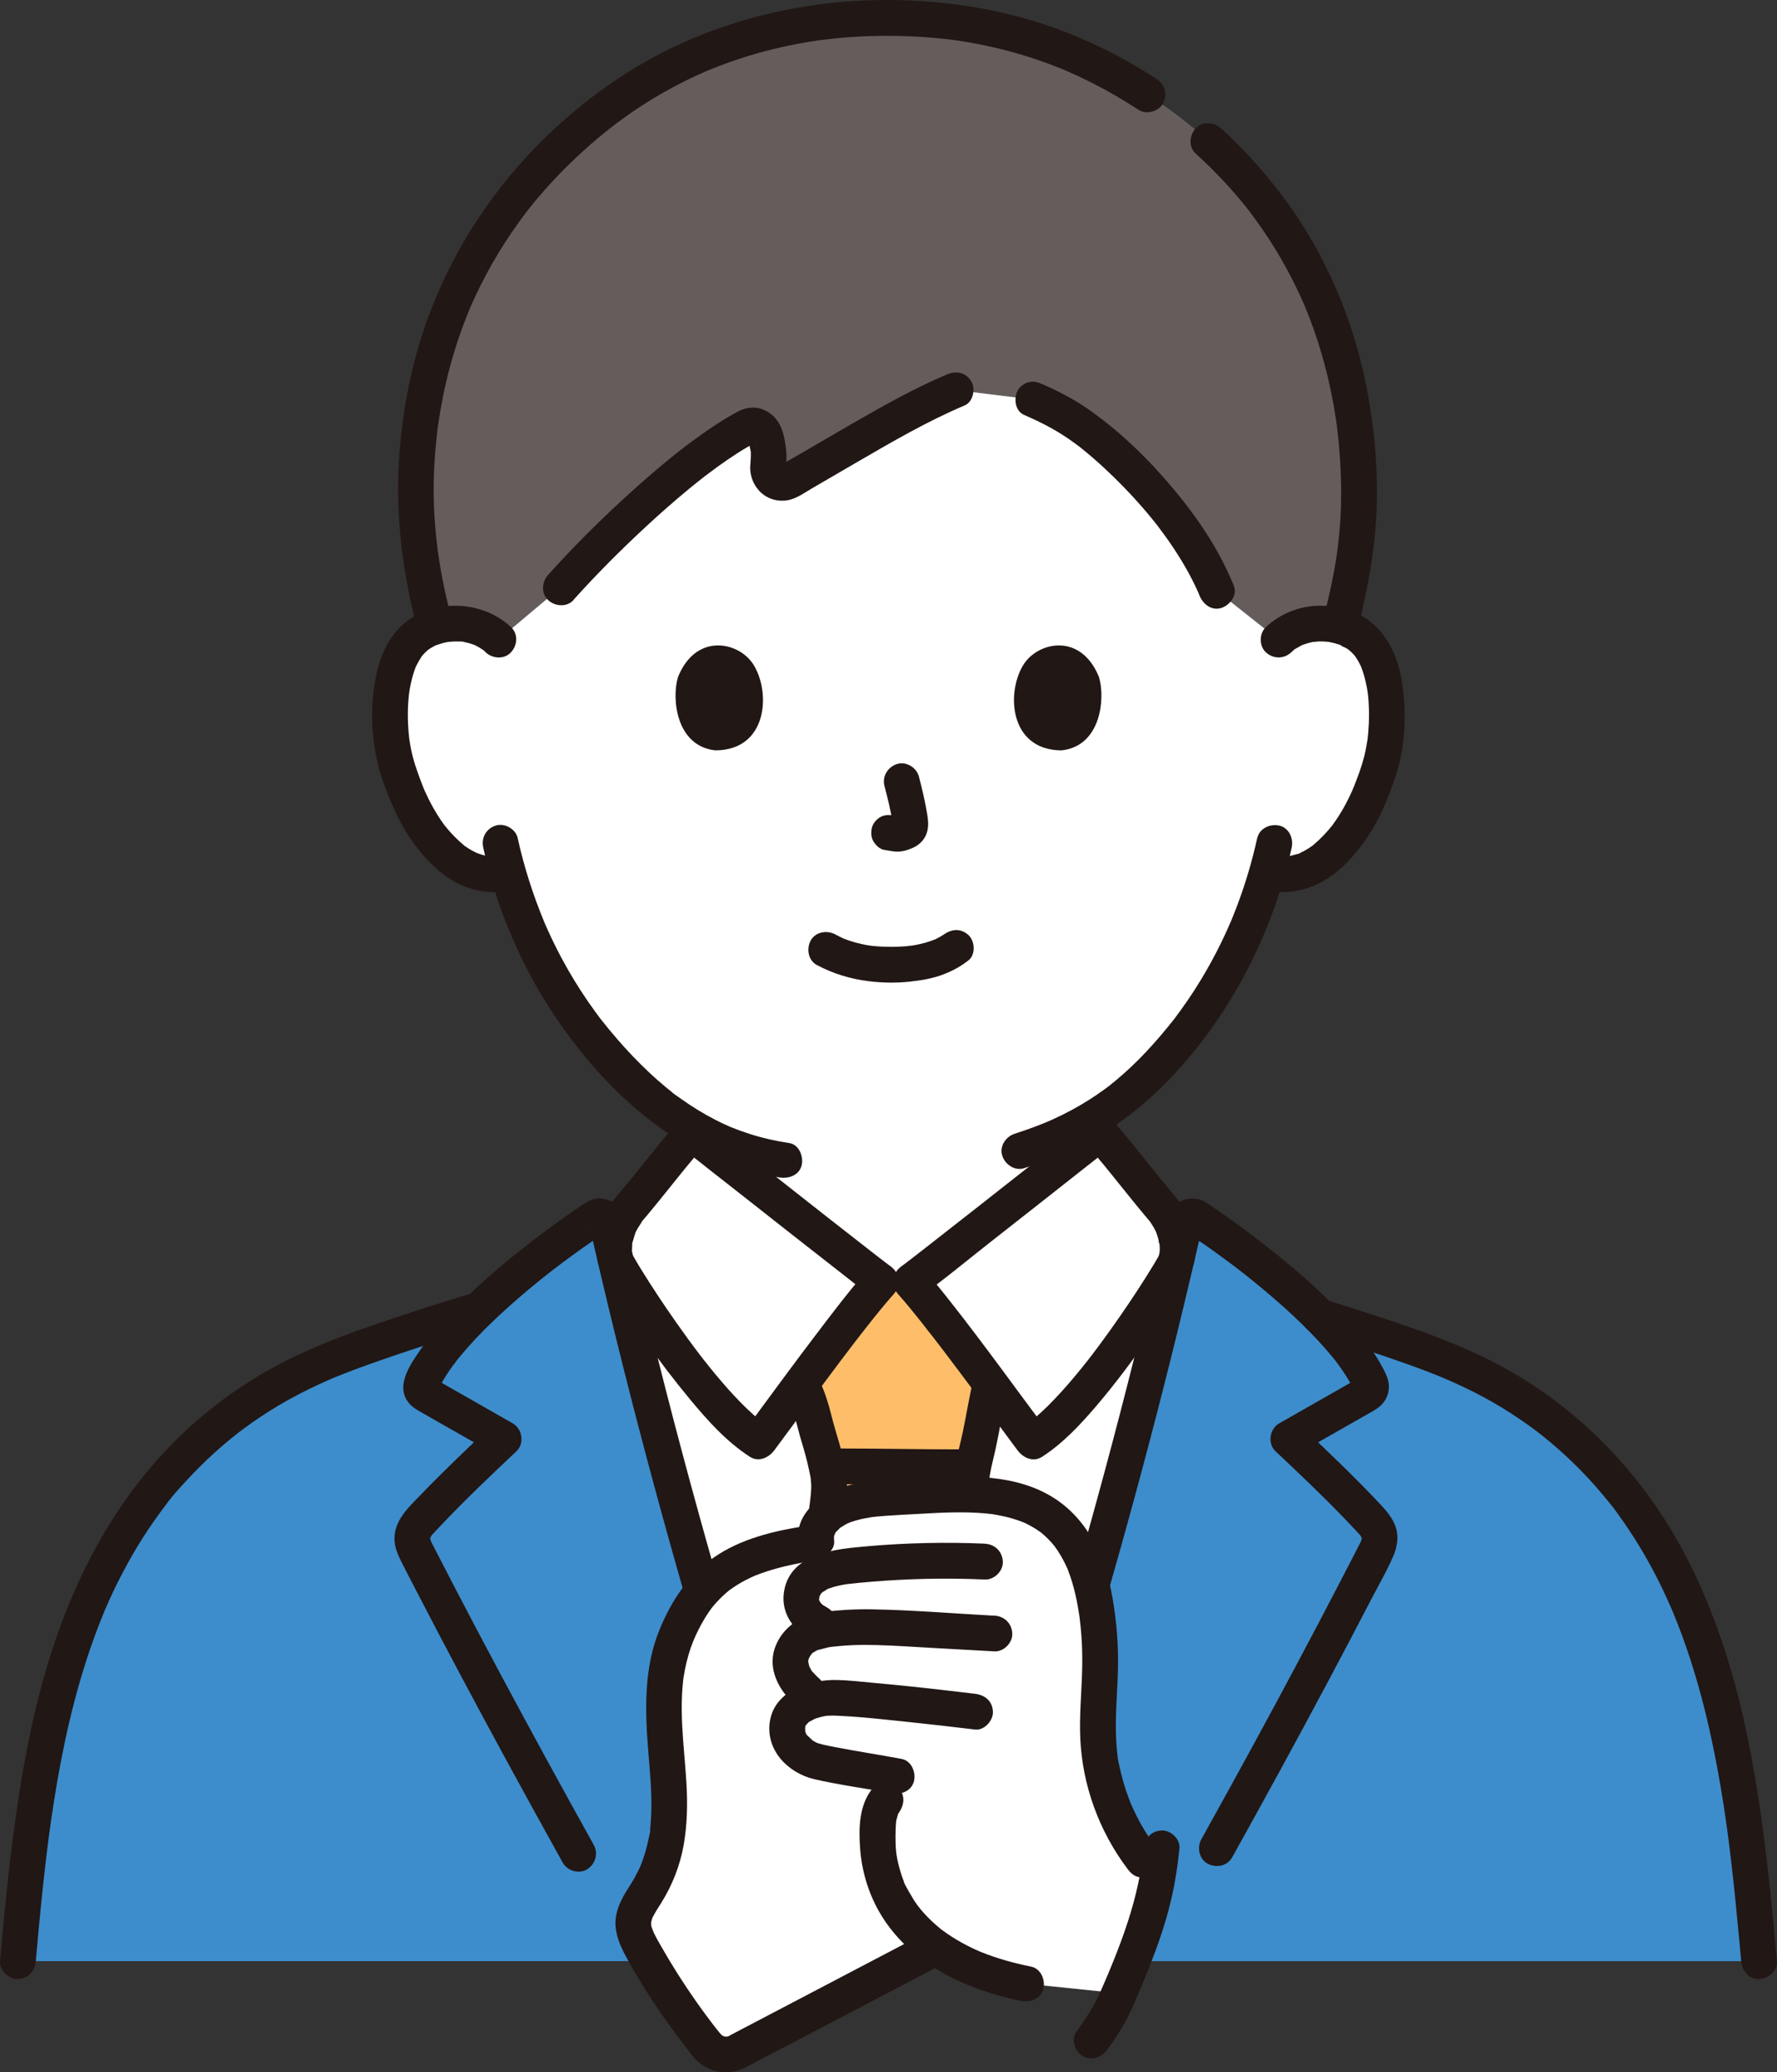 <?xml version="1.0" encoding="UTF-8"?>
<svg id="_レイヤー_2" data-name="レイヤー 2" xmlns="http://www.w3.org/2000/svg" viewBox="0 0 516.24 602.01">
  <rect x="0" y="0" width="516.24" height="602.01" fill="#333333" stroke="none"/>
  <defs>
    <style>
      .cls-1 {
        fill: #3d8dcc;
      }

      .cls-1, .cls-2, .cls-3, .cls-4, .cls-5 {
        stroke-width: 0px;
      }

      .cls-2 {
        fill: #febe69;
      }

      .cls-3 {
        fill: #211715;
      }

      .cls-4 {
        fill: #fff;
      }

      .cls-5 {
        fill: #645d5c;
      }
    </style>
  </defs>
  <g id="_内容" data-name="内容">
    <g>
      <path class="cls-4" d="M371.45,185.85c3.66-3.52,8.59-4.84,12.81-4.69,9.18.32,13.09,5.29,14.77,8.21,5.02,8.7,4.81,24.74,1.44,34.66-2.39,7.03-6.29,17.78-15.71,25.49-4.27,3.5-10.76,5.68-16.7,3.97-4.2,14.65-11.86,32.39-25.41,48.87-8.94,10.88-17.52,18.28-27.29,23.79,0,10.57,0,17.57,0,17.57,0,3.11,0,6.49,1.15,9.52,1.54,3.97,3.61,7.42,6.94,10.1,7.05,5.68,14.3,8.4,23.23,11.75l12.2,4.81s-14.26,49.04-100.73,49.04-98.33-49.04-98.33-49.04l12.23-4.81c8.93-3.36,16.18-6.07,23.23-11.75,3.33-2.69,5.4-6.13,6.94-10.1,1.15-3.02,1.15-6.41,1.15-9.52,0,0,0-5.62,0-14.92-10.93-5.99-20.88-14.88-30.38-26.44-13.5-16.43-21.16-34.1-25.37-48.72-5.78,1.41-11.99-.74-16.12-4.13-9.42-7.71-13.33-18.46-15.71-25.49-3.37-9.92-3.58-25.96,1.44-34.66,1.68-2.92,5.59-7.88,14.77-8.21,4.22-.15,9.15,1.17,12.81,4.69,0,0-8.78-90.32,111.2-90.32s115.47,90.32,115.47,90.32Z"/>
      <path class="cls-3" d="M310.16,329.17c0,6.13-.29,12.34.08,18.46.43,7.15,3.67,14.45,9.22,19.12,8.45,7.12,18.81,10.57,28.92,14.56,3.04,1.2,6.07,2.4,9.11,3.59,2.53,1,5.81-1.09,6.38-3.62.68-2.99-.91-5.31-3.62-6.38-5.55-2.19-11.1-4.36-16.66-6.51-.65-.25-1.3-.5-1.94-.76-.38-.15-.76-.31-1.14-.46-.2-.08-1.48-.6-.26-.1-1.35-.55-2.68-1.17-3.99-1.81-2.74-1.34-5.39-2.87-7.88-4.64-.22-.16-.45-.32-.67-.48-.15-.11-1.23-.98-.28-.2-.52-.42-1.04-.85-1.52-1.31-.56-.53-1.07-1.11-1.58-1.69-.63-.71,0,.06.1.15-.35-.32-.61-.86-.87-1.25-.72-1.12-1.61-2.47-1.99-3.75.31,1.06.16.41.07.15-.15-.4-.3-.79-.43-1.2-.26-.83-.47-1.71-.57-2.58.14,1.29.01-.19,0-.38-.04-.59-.07-1.17-.08-1.76-.02-.86-.02-1.73-.02-2.59,0-1.82,0-3.65,0-5.47v-9.08c0-2.71-2.39-5.31-5.19-5.19s-5.19,2.28-5.19,5.19h0Z"/>
      <path class="cls-3" d="M198.17,331.8v8.25c0,1.51,0,3.02,0,4.53,0,.8-.01,1.6-.05,2.4-.02.37-.03.73-.06,1.1-.02.29-.05.59-.08.88.09-.58.1-.67.04-.29-.15.8-.29,1.58-.53,2.36-.09.28-.18.56-.29.83-.09.24-.45,1.49-.08.23-.38,1.3-1.26,2.62-1.99,3.75-.21.32-.43.63-.64.95-.53.79.06-.02.12-.14-.31.58-.95,1.12-1.41,1.58-.51.52-1.06.98-1.61,1.45-.16.14-.78.61.06-.03-.44.34-.88.66-1.33.98-2.27,1.62-4.68,3.04-7.17,4.29-1.3.65-2.62,1.26-3.95,1.84-.25.11-.49.22-.74.32,1.22-.5-.06.02-.26.1-.76.31-1.53.62-2.3.92-3.06,1.2-6.14,2.35-9.2,3.55-2.76,1.09-5.52,2.17-8.28,3.26-2.52.99-4.55,3.52-3.62,6.38.79,2.44,3.68,4.69,6.38,3.62,5.69-2.24,11.39-4.44,17.09-6.66s11.76-4.79,16.96-8.43c2.98-2.09,5.57-4.29,7.77-7.19,1.98-2.6,3.53-5.72,4.5-8.85,1.18-3.84,1.05-7.98,1.05-11.95v-10.04c0-2.71-2.39-5.31-5.19-5.19s-5.19,2.28-5.19,5.19h0Z"/>
      <path class="cls-4" d="M310.5,482.99c11.53-38.44,22.2-78.33,31.19-116.8.05-.22.1-.45.16-.66,1.08-4.84-1.18-10.95-4.16-14.41-5.52-6.39-12.48-15.64-18.12-21.96-2.4,1.94-51.28,40.48-54.99,43.11h-8.61c-3.71-2.63-52.59-41.17-54.99-43.11-5.64,6.31-12.6,15.56-18.12,21.96-2.99,3.46-5.25,9.57-4.16,14.41.06.21.11.43.16.66,12.26,52.42,27.63,107.48,44.03,157.91,6.29,19.3,10.59,32.58,15.15,45.63h44.44c3.78-10.85,7.41-21.88,12.13-36.38.97-2.92,1.97-6.01,3.03-9.25,4.37-13.42,8.66-27.17,12.84-41.11Z"/>
      <path class="cls-1" d="M5.2,569.73c4.34-48.57,9.94-100.35,40.83-138.09,10.64-13.03,23.99-23.82,38.95-31.5,11.48-5.88,23.82-9.92,36.08-13.92,5.95-1.95,11.96-3.91,18.02-5.62,10.71-10.37,23.99-20.34,33.91-26.92,1.26-.84,2.96-.15,3.29,1.33.74,3.25,1.5,6.51,2.26,9.79.11.45.22.91.32,1.38,12.26,52.42,27.63,107.48,44.03,157.91,6.29,19.3,10.59,32.58,15.15,45.63H5.2Z"/>
      <path class="cls-1" d="M511.04,569.73c-4.34-48.57-9.94-100.35-40.83-138.09-10.64-13.03-23.99-23.82-38.95-31.5-11.48-5.88-23.82-9.92-36.08-13.92-3.91-1.3-7.87-2.57-11.83-3.78-11-11.03-25.27-21.79-35.78-28.75-1.26-.84-2.96-.15-3.29,1.33-.74,3.25-1.5,6.51-2.26,9.79-.11.45-.22.91-.32,1.38-12.26,52.42-27.63,107.48-44.03,157.91-1.06,3.24-2.05,6.33-3.03,9.25-4.71,14.5-8.34,25.53-12.13,36.38h228.53Z"/>
      <path class="cls-5" d="M187.63,145.99c-9.34,8.39-18.23,17.4-24.73,24.65l-18.11,15.21c-3.66-3.52-8.59-4.84-12.81-4.69-2.11.07-3.94.39-5.53.88-4.3-15.72-6.12-31.29-5.55-44.8,2.28-54.08,30.84-87.49,56.07-106.24,21.72-16.15,48.86-25.79,80.83-25.79s59.32,10.28,81.52,26.28c26.11,18.84,53.12,52.14,55.39,105.76.65,15.37-1.16,27.9-5.4,44.66-1.47-.4-3.14-.67-5.03-.73-4.22-.15-9.15,1.17-12.81,4.69l-17.98-14.24c-5.8-14.6-18.91-30.74-32.58-42.5-7.98-6.86-13.49-9.89-20.74-13.04l-22.52-2.77c-15.19,6.4-36.6,19.84-48.62,26.52-2.87,1.59-6.24-.94-5.86-4.42.25-2.29.26-4.71-.52-7.9-.8-3.3-3.34-4.7-5.31-3.66-8.78,4.61-19.51,13.02-29.69,22.16Z"/>
      <path class="cls-3" d="M336.01,22.94c-9.42-6.14-19.52-11.2-30.11-14.98-11.24-4.01-22.99-6.35-34.87-7.38-24.64-2.13-49.73,1.63-72.35,11.7-17.3,7.7-32.92,19.41-45.74,33.32-13.58,14.73-23.93,32.19-30.16,51.24-3.67,11.24-5.81,22.95-6.73,34.72-1.04,13.33,0,26.68,2.57,39.79.66,3.36,1.42,6.7,2.28,10.02.68,2.63,3.74,4.48,6.38,3.62s4.35-3.57,3.62-6.38c-.88-3.4-1.66-6.81-2.33-10.26-.32-1.64-.61-3.29-.88-4.95-.13-.78-.25-1.56-.36-2.34-.05-.31-.09-.62-.13-.93-.08-.62-.09-.62,0-.01-.04-.31-.08-.62-.12-.92-.77-6.18-1.17-12.41-1.09-18.63.04-3.01.2-6.01.43-9.01.11-1.42.24-2.84.39-4.26.08-.77.17-1.54.26-2.3.04-.35.09-.69.13-1.04.15-1.24-.13.86.04-.27.82-5.67,1.92-11.29,3.39-16.82,1.34-5.05,2.98-10.03,4.9-14.89.22-.56.45-1.12.68-1.67.11-.26.53-1.43.03-.08.08-.22.19-.44.28-.66.51-1.19,1.05-2.38,1.59-3.55,1.03-2.2,2.11-4.37,3.26-6.51,2.26-4.21,4.75-8.3,7.45-12.24,1.27-1.85,2.58-3.67,3.94-5.46.08-.1.72-.94.17-.23s.1-.12.17-.22c.32-.41.65-.82.97-1.23.71-.89,1.43-1.77,2.17-2.63,5.32-6.3,11.2-12.12,17.52-17.42,1.44-1.21,2.91-2.36,4.38-3.53-1.41,1.12-.11.08.19-.14.34-.26.69-.52,1.03-.78,1.08-.8,2.17-1.59,3.27-2.37,4.42-3.09,9.03-5.9,13.81-8.41,2.45-1.29,4.93-2.49,7.46-3.61.59-.26,1.18-.55,1.78-.78-.15.06-1.04.43-.16.07.36-.15.72-.3,1.08-.44,1.33-.54,2.67-1.06,4.02-1.55,5.25-1.93,10.63-3.52,16.08-4.76,2.81-.64,5.63-1.19,8.48-1.66.69-.11,1.37-.22,2.06-.32.41-.06.83-.12,1.24-.18,1.36-.19-.78.09.08,0,1.54-.18,3.09-.37,4.63-.52,6.19-.6,12.42-.8,18.64-.64,3.06.08,6.13.25,9.18.51,1.41.12,2.83.27,4.24.43.69.08,1.4.13,2.09.26-1.33-.24.05,0,.28.04.41.06.82.12,1.23.18,5.64.86,11.22,2.08,16.7,3.66,2.67.77,5.32,1.63,7.94,2.57,1.2.43,2.4.88,3.58,1.35.59.23,1.18.47,1.77.71.06.02,1.22.5.43.18s.65.28.78.33c4.82,2.1,9.51,4.48,14.06,7.12,2.26,1.31,4.47,2.68,6.66,4.11s5.83.53,7.1-1.86c1.37-2.59.57-5.51-1.86-7.1h0Z"/>
      <path class="cls-3" d="M394.77,181.38c2.87-11.66,4.98-23.54,5.22-35.58.23-11.59-.94-23.3-3.27-34.65-3.88-18.91-11.67-37.13-23.08-52.74-5.6-7.66-11.91-14.76-18.94-21.13-2.01-1.82-5.38-2.13-7.34,0-1.82,1.99-2.15,5.39,0,7.34,2.88,2.61,5.66,5.33,8.3,8.18,1.37,1.47,2.71,2.98,4.01,4.52.65.76,1.28,1.53,1.91,2.3.3.37.6.74.89,1.12.16.21.33.42.49.63.62.78-.68-.9-.03-.04,5.26,6.93,9.85,14.32,13.64,22.15.49,1.01.97,2.03,1.43,3.05.22.49.44.98.66,1.47.12.27.24.55.36.83.42.97-.4-.97.04.09.89,2.15,1.73,4.32,2.51,6.52,1.67,4.71,3.08,9.51,4.23,14.37.6,2.55,1.13,5.12,1.6,7.7.23,1.29.45,2.58.64,3.87.08.55.16,1.1.24,1.66.21,1.41-.14-1.13.04.29.05.42.11.84.16,1.26.68,5.6,1.07,11.24,1.14,16.88.04,3.07-.03,6.14-.21,9.21-.09,1.54-.21,3.08-.36,4.62-.08.84-.17,1.68-.27,2.52-.03.28-.07.56-.1.84-.02.18-.2,1.63-.03.31-.83,6.62-2.3,13.19-3.9,19.66-.65,2.63.84,5.75,3.62,6.38s5.69-.8,6.38-3.62h0Z"/>
      <path class="cls-3" d="M297.54,120.54c4.03,1.76,7.96,3.71,11.64,6.11.91.6,1.81,1.21,2.69,1.85.5.36.99.72,1.48,1.09.77.57.1.08-.04-.04.35.27.69.54,1.03.82,2.15,1.73,4.23,3.54,6.26,5.41,3.95,3.64,7.7,7.5,11.23,11.55.87,1,1.73,2.02,2.57,3.05.37.46.74.91,1.11,1.37.18.23.37.46.55.69.22.28.81,1.06.26.34,1.61,2.12,3.17,4.28,4.64,6.49,1.56,2.36,3.04,4.77,4.39,7.26.63,1.16,1.23,2.33,1.8,3.52.31.64.6,1.28.89,1.92.1.23.2.46.3.7.15.36.1.23-.16-.37.09.23.19.46.28.69,1.01,2.51,3.51,4.55,6.38,3.62,2.43-.79,4.71-3.68,3.62-6.38-4.17-10.39-10.43-19.65-17.58-28.21-7.18-8.59-15.4-16.61-24.59-23.05-4.24-2.97-8.8-5.32-13.54-7.39-1.33-.58-2.54-.92-4-.52-1.2.33-2.51,1.26-3.1,2.38-1.19,2.24-.79,5.94,1.86,7.1h0Z"/>
      <path class="cls-3" d="M166.57,174.31c6.7-7.46,13.8-14.58,21.16-21.39,4.04-3.74,8.17-7.38,12.41-10.88.93-.77,1.87-1.53,2.82-2.28.49-.39.98-.78,1.48-1.16.24-.19.94-.76-.02.01.29-.23.59-.45.88-.67,1.98-1.5,3.99-2.97,6.04-4.37,1.88-1.28,3.79-2.52,5.75-3.67.86-.5,1.74-.96,2.6-1.45.35-.2.79-.24-.5.19.93-.31-1.35.02-.38.06-.05,0-1.39-.29-.62-.05-.82-.38-.99-.45-.51-.19.34.22.31.2-.06-.07-.98-.55.23.24.12.22-.29-.03-.72-.89-.17-.08.37.55-.3-1.19-.04-.03.06.29.15.57.21.86.1.45.18.9.26,1.35.19,1.04.04.03-.01-.11.24.65.12,1.63.12,2.33,0,1.16-.23,2.33-.16,3.49.14,2.24.96,4.24,2.41,5.94,2.27,2.67,5.96,3.69,9.3,2.77,2.2-.61,4.36-2.17,6.33-3.31,4.33-2.5,8.64-5.04,12.97-7.55,10.18-5.91,20.44-11.9,31.29-16.49,2.51-1.06,3.24-4.95,1.86-7.1-1.68-2.61-4.41-3-7.1-1.86-9.72,4.11-18.95,9.37-28.08,14.63-4.46,2.57-8.89,5.18-13.34,7.76-1.91,1.11-3.82,2.21-5.74,3.3-.41.23-.84.44-1.23.69-.81.51.92-.29.28-.08-.43.14-1.06.09.36,0-1.02.07,1.05.2.39.07-.41-.08-.94-.46.31.16-.89-.44.73.67.24.22-.9-.82.5.84-.01.01-.47-.76.22.33.15.4l-.09-.3c-.11-.55-.09-.42.06.42.18-.35.1-1.34.12-1.72.1-1.4.06-2.79-.11-4.18-.46-3.73-1.27-7.53-4.41-9.96-2.97-2.3-6.46-2.34-9.71-.59-1.91,1.02-3.77,2.14-5.59,3.32-8.91,5.75-17.13,12.62-25,19.71-8.53,7.68-16.7,15.79-24.37,24.32-1.81,2.02-2.14,5.37,0,7.34,1.98,1.82,5.4,2.16,7.34,0h0Z"/>
      <path class="cls-3" d="M140.38,246.2c3.67,16.75,10.37,33,19.74,47.36,10.13,15.52,23.54,30.1,39.82,39.28,8.22,4.64,17.26,7.83,26.59,9.23,2.67.4,5.71-.67,6.38-3.62.56-2.47-.75-5.95-3.62-6.38-3.96-.59-7.87-1.48-11.69-2.71-1.83-.59-3.62-1.26-5.4-1.97-.85-.34.13.04.25.11-.2-.11-.45-.19-.66-.29-.44-.19-.88-.39-1.31-.59-.93-.43-1.85-.88-2.75-1.35-3.54-1.82-6.93-3.92-10.16-6.24-.2-.14-2.47-1.7-2.42-1.8,0,0,.99.78.15.11-.2-.16-.4-.32-.6-.47-.45-.36-.9-.72-1.34-1.09-1.66-1.37-3.27-2.8-4.84-4.28-3.25-3.05-6.32-6.29-9.24-9.66-1.61-1.86-3.17-3.75-4.69-5.69.59.75-.29-.38-.46-.6-.37-.49-.73-.98-1.09-1.47-.76-1.04-1.5-2.08-2.23-3.14-2.71-3.95-5.21-8.04-7.48-12.25-1.05-1.94-2.04-3.9-2.99-5.89-.46-.97-.91-1.94-1.35-2.92-.22-.48-.43-.96-.64-1.45-.1-.24-.21-.48-.31-.72-.4-.91.24.58,0-.02-3.24-7.85-5.83-15.93-7.65-24.23-.58-2.65-3.81-4.45-6.38-3.62-2.79.9-4.25,3.54-3.62,6.38h0Z"/>
      <path class="cls-3" d="M365.24,243.44c-1.49,6.79-3.48,13.47-5.95,19.97-.31.83-.64,1.65-.97,2.47-.19.48-.39.95-.58,1.43-.07.17-.13.38-.22.54.6-.97.12-.28-.01.02-.82,1.9-1.68,3.78-2.58,5.64-1.87,3.86-3.92,7.62-6.15,11.29-2.37,3.9-4.95,7.66-7.71,11.3-.6.79-.17.21-.04.05-.19.24-.38.49-.58.73-.34.43-.68.85-1.03,1.28-.74.91-1.49,1.81-2.25,2.7-1.39,1.63-2.82,3.22-4.28,4.78-2.67,2.83-5.49,5.52-8.47,8.02-.65.55-1.31,1.08-1.97,1.61-1.02.81.66-.49-.37.29-.38.29-.76.57-1.14.85-1.47,1.07-2.98,2.1-4.51,3.08-3.36,2.13-6.88,4.01-10.5,5.66-.49.22-.98.44-1.47.65-.22.1-.44.19-.66.28-.65.28,1.2-.49.08-.03-.96.39-1.92.77-2.88,1.14-2.05.78-4.12,1.5-6.21,2.17-2.58.83-4.51,3.63-3.62,6.38.83,2.58,3.62,4.52,6.38,3.62,7.51-2.43,14.91-5.45,21.73-9.46,6.79-3.99,13.04-8.96,18.61-14.51,13.08-13.03,23.11-28.8,30.09-45.84,3.09-7.55,5.53-15.36,7.28-23.33.58-2.64-.79-5.74-3.62-6.38-2.62-.6-5.76.79-6.38,3.62h0Z"/>
      <path class="cls-3" d="M256.95,228.34c.97,3.7,1.9,7.45,2.46,11.24-.06-.46-.12-.92-.19-1.38.07.52.09,1.03.04,1.55l.19-1.38c-.04.24-.09.47-.17.7l.52-1.24c-.07.16-.15.3-.25.45l.81-1.05c-.12.14-.23.25-.37.36l1.05-.81c-.28.18-.58.33-.89.47l1.24-.52c-.49.2-.98.35-1.5.44l1.38-.19c-.47.06-.94.05-1.41,0l1.38.19c-.53-.07-1.05-.2-1.58-.27-1.45-.2-2.68-.25-4,.52-1.08.63-2.1,1.86-2.38,3.1-.3,1.33-.24,2.82.52,4,.67,1.05,1.8,2.21,3.1,2.38,1.16.16,2.28.45,3.46.5,1.78.08,3.44-.46,5.03-1.19,1.95-.89,3.47-2.61,3.99-4.72.44-1.78.25-3.37-.05-5.15-.61-3.62-1.45-7.21-2.38-10.76-.69-2.63-3.74-4.48-6.38-3.62s-4.36,3.57-3.62,6.38h0Z"/>
      <path class="cls-3" d="M196.97,196.67c-1.88,6.1-.65,20.13,10.9,21.32,15.27-.09,16.08-17.05,10.94-25.03-4.21-6.53-16.59-9.25-21.84,3.71Z"/>
      <path class="cls-3" d="M319.26,196.67c1.88,6.1.65,20.13-10.9,21.32-15.27-.09-16.08-17.05-10.94-25.03,4.21-6.53,16.58-9.24,21.84,3.71Z"/>
      <path class="cls-3" d="M148.45,182.18c-7.36-6.89-18.89-8.11-27.72-3.34-6.42,3.46-9.92,10.19-11.4,17.1-1.83,8.59-1.58,17.84.53,26.36.79,3.21,1.97,6.36,3.22,9.42,1.61,3.95,3.43,7.81,5.8,11.37,3.08,4.61,6.88,8.95,11.52,12.05,5.19,3.46,11.41,4.68,17.52,3.73,2.69-.42,4.42-3.93,3.62-6.38-.95-2.93-3.5-4.07-6.38-3.62,1.33-.21-.39.01-.68.02-.48.02-.96.01-1.44-.01-.21-.01-.41-.03-.62-.04-1-.06,0,.04.16.04-.52,0-1.1-.2-1.61-.32-.53-.13-1.05-.28-1.57-.45-.26-.09-.51-.18-.77-.27-.1-.04-.74-.3-.13-.04s-.65-.32-.84-.42c-.53-.27-1.04-.57-1.55-.88-.38-.24-.75-.5-1.13-.76-.56-.38-.2.09.15.12-.11,0-.4-.33-.49-.41-.84-.71-1.66-1.47-2.44-2.25-.71-.71-1.39-1.45-2.05-2.22-.3-.35-.58-.71-.88-1.06-.48-.56.53.72.09.13-.19-.26-.39-.52-.57-.78-2.12-2.93-3.87-6.12-5.35-9.42-.1-.22-.58-1.35-.27-.6.34.82-.23-.57-.29-.73-.29-.72-.57-1.44-.83-2.16-.51-1.37-1-2.75-1.45-4.15-.51-1.59-.92-3.21-1.24-4.85-.17-.87-.32-1.75-.45-2.63-.14-.95.13,1.1-.03-.25-.06-.49-.11-.98-.15-1.47-.34-3.79-.34-7.63.09-11.41.03-.24.08-.49.09-.73,0,0-.16,1.07-.06.48.07-.41.13-.83.2-1.25.16-.92.36-1.84.59-2.75.21-.82.44-1.63.71-2.43.12-.36.25-.72.39-1.08.07-.18.21-.42.24-.6-.04.21-.46,1-.14.37.54-1.07,1.1-2.07,1.76-3.06.53-.79-.78.92-.25.31.19-.22.38-.45.57-.67.4-.44.83-.87,1.28-1.26.13-.11.27-.21.39-.33.4-.38-1.12.78-.32.25.31-.2.61-.42.92-.61.38-.23.76-.44,1.15-.64.14-.07.28-.13.41-.2.94-.48-.83.27-.22.09.94-.28,1.85-.63,2.81-.84.24-.05.49-.09.74-.14.99-.2-.7.05-.02-.01.56-.05,1.11-.11,1.67-.13s1.07-.03,1.61,0c.33.01,1.19-.08,1.43.11-.03-.02-1.31-.23-.3-.03.24.05.48.09.73.14.55.12,1.09.26,1.63.43.24.08.48.16.72.24.12.04.24.09.36.13.36.14.24.09-.35-.15.02-.04,1.3.65,1.39.7.46.26.9.55,1.33.84.81.55.03-.03-.09-.08.33.15.66.57.91.81,1.98,1.86,5.4,2.11,7.34,0s2.12-5.36,0-7.34h0Z"/>
      <path class="cls-3" d="M375.12,189.52c.2-.19.41-.36.6-.55.32-.31.29-.55-.11.06.19-.3.87-.6,1.15-.78.39-.24.79-.46,1.19-.67.09-.04.69-.35.7-.33,0,0-1,.37-.18.08.89-.31,1.78-.59,2.71-.78.24-.05.49-.08.72-.14.57-.13-.46.06-.48.06.49.05,1.11-.1,1.6-.12.9-.03,1.8.01,2.7.1.19.02,1.06.16.31.03s.08.03.27.06c.48.09.96.2,1.43.32.39.1.78.22,1.16.35.21.07.41.15.62.22.56.19.1.31-.35-.16.46.48,1.5.75,2.09,1.12.27.17.52.37.79.54.45.28-.56-.45-.52-.41.11.12.27.22.4.33.49.42.95.87,1.38,1.34.17.19.34.39.5.59.69.8-.64-.93-.24-.31.27.41.56.81.81,1.23.35.57.64,1.17.94,1.77.51,1.03-.28-.8.04.06.15.41.31.81.45,1.22.58,1.68,1,3.41,1.32,5.16.07.41.14.83.21,1.24.06.33,0,.92-.03-.3,0,.18.05.37.07.55.11.98.2,1.97.25,2.96.11,1.88.12,3.76.05,5.65-.04.94-.1,1.87-.18,2.8-.04.43-.08.86-.13,1.29-.03.24-.06.49-.08.73-.07.72.2-1.32.02-.11-.26,1.73-.58,3.45-1.01,5.14-.74,2.89-1.8,5.73-2.9,8.5-.15.39-.38.79-.49,1.19.03-.1.5-1.15.14-.33-.07.15-.13.31-.2.46-.37.84-.76,1.66-1.17,2.48-.81,1.62-1.69,3.21-2.66,4.74-.58.91-1.18,1.8-1.82,2.67-.14.19-.3.48-.46.62.47-.41.36-.47-.04.02-.33.41-.68.81-1.02,1.21-.76.86-1.56,1.69-2.39,2.49-.45.43-.91.85-1.39,1.26-.16.14-.32.27-.48.41-1.02.89.56-.37-.03.04-.91.64-1.83,1.24-2.83,1.75-.24.12-.48.24-.72.35-.61.3-.08.17.13-.04-.33.33-1.28.47-1.73.6-.59.18-1.18.33-1.78.45-.2.04-.41.07-.61.11-.63.13.97-.04-.05,0-.55.02-1.09.07-1.64.06-.27,0-.55-.01-.82-.03-.3-.02-1.55-.2-.27,0-2.67-.41-5.71.68-6.38,3.62-.56,2.48.76,5.94,3.62,6.38,5.59.87,11.04-.08,16.01-2.82,4.46-2.46,8.05-6.32,11.12-10.31,4.75-6.18,7.86-13.53,10.22-20.92,2.65-8.31,2.98-17.47,1.73-26.06-1.05-7.25-3.89-14.17-9.89-18.63-3.93-2.92-9.09-4.18-13.94-4.17-5.86.02-11.51,2.22-15.79,6.22-1.99,1.86-2.02,5.48,0,7.34,2.13,1.95,5.22,1.98,7.34,0h0Z"/>
      <path class="cls-2" d="M282.5,569.73c3.78-10.85,7.41-21.88,12.14-36.41-5.35-45.91-12.44-100.5-12.44-102.11,0-2.89.66-5.75,1.31-8.58.33-1.28.62-2.56.89-3.85,1.41-6.38,1.67-9.64,3.32-16.4,0,0,.03-.13.09-.35-7.88-10.63-17.41-23.22-23.22-29.76h-8.61c-5.75,6.47-15.14,18.87-22.97,29.42l.67,2.15c2.19,4.56,2.79,9.1,4.03,13.11,1.55,4.94,3.1,10.02,3.18,15.19.04,2.7-7.41,54.48-14.32,103.19,4.41,13.53,7.87,24.03,11.49,34.39h44.44Z"/>
      <path class="cls-3" d="M280.33,421.06c-12.74,0-25.48-.27-38.22-.27-2.71,0-5.31,2.39-5.19,5.19s2.28,5.19,5.19,5.19c12.74,0,25.48.27,38.22.27,2.71,0,5.31-2.39,5.19-5.19-.13-2.81-2.28-5.19-5.19-5.19h0Z"/>
      <path class="cls-3" d="M282.72,401.01c-1.2,4.99-1.97,10.06-3.03,15.08-.67,3.15-1.54,6.26-2.08,9.43-.33,1.93-.71,3.99-.58,5.96.24,3.69.86,7.39,1.31,11.06,2.21,17.91,4.47,35.81,6.66,53.73,1.52,12.41,3.01,24.82,4.46,37.23.31,2.69,2.16,5.32,5.19,5.19,2.54-.11,5.52-2.3,5.19-5.19-2.5-21.4-5.13-42.78-7.79-64.16-1.54-12.4-3.28-24.8-4.59-37.23-.05-.46-.08-.91-.07-1.37,0-.4.03-.8.06-1.2.02-.24.04-.48.07-.72-.09.58-.09.56,0-.06.14-.8.28-1.59.45-2.38.37-1.76.84-3.49,1.22-5.25,1.26-5.77,2.13-11.62,3.52-17.36.64-2.63-.83-5.75-3.62-6.38s-5.7.8-6.38,3.62h0Z"/>
      <path class="cls-3" d="M231.91,534.32c3.06-21.59,6.15-43.17,9.19-64.76,1.09-7.75,2.18-15.5,3.22-23.25.6-4.45,1.3-8.92,1.7-13.39.09-1.04.01-2.08-.09-3.11-.33-3.45-1.04-6.83-2-10.15-.82-2.84-1.7-5.64-2.41-8.52-.85-3.42-1.88-6.71-3.38-9.91-1.16-2.46-4.89-3.28-7.1-1.86-2.54,1.64-3.1,4.46-1.86,7.1.14.29.28.59.4.88-.38-.88.02.08.1.3.24.65.47,1.31.67,1.97.4,1.27.73,2.56,1.05,3.86.64,2.55,1.36,5.05,2.12,7.57.8,2.66,1.39,5.32,1.94,8.04.18.89-.1-1.23.04.25.03.31.06.62.09.94.05.62.11,1.25.09,1.88,0,.13,0,.26-.02.39-.19,3.6-.86,7.22-1.33,10.79-.09.67.2-1.48.07-.53-.02.17-.04.33-.07.5-.05.34-.09.68-.14,1.03-.11.81-.22,1.62-.33,2.43-.24,1.78-.49,3.57-.74,5.35-.57,4.14-1.15,8.29-1.73,12.43-1.39,9.87-2.79,19.73-4.19,29.59-1.77,12.48-3.55,24.95-5.32,37.43-.2,1.44-.24,2.69.52,4,.63,1.08,1.86,2.1,3.1,2.38,2.45.56,5.97-.75,6.38-3.62h0Z"/>
      <path class="cls-3" d="M315.91,332.84c3.35,3.76,6.49,7.69,9.64,11.62,1.58,1.97,3.16,3.94,4.76,5.89.75.92,1.51,1.83,2.27,2.74.32.38.65.77.97,1.15.19.23.38.46.58.68.42.45-.62-.91-.09-.12.6.9,1.17,1.8,1.65,2.78.08.17.27.48.31.68-.24-1.13-.16-.37-.03-.01.22.6.41,1.2.57,1.82.09.34.13,1.4.36,1.67-.29-.34-.08-.95-.04-.26.02.31.05.62.06.93.02.55-.01,1.09-.04,1.64-.03.61-.29.22.04-.32-.12.19-.19.81-.24,1.03-.24,1,.51-.89.23-.42-.06.1-.11.21-.17.32-.14.24-.27.49-.41.73-.41.72-.83,1.42-1.26,2.13-2.96,4.89-6.11,9.67-9.35,14.37-2.12,3.07-4.28,6.11-6.51,9.11-.57.76-1.14,1.53-1.72,2.28-.26.34-.52.67-.77,1.01-.67.87.58-.74.13-.17-.16.21-.33.42-.49.63-1.2,1.54-2.42,3.06-3.67,4.56-2.6,3.13-5.31,6.19-8.2,9.06-1.28,1.27-2.6,2.5-3.98,3.67-.31.26-.63.52-.94.78-.12.1-.25.2-.37.3-.72.58,1-.74.31-.24s-1.31.95-2,1.39l7.1,1.86c-9.5-12.67-18.71-25.56-28.52-38-2.54-3.22-5.11-6.43-7.83-9.5-.35,2.72-.7,5.43-1.05,8.15,7.03-5,13.7-10.59,20.49-15.92,9.4-7.37,18.78-14.76,28.16-22.16,2.47-1.95,4.95-3.87,7.39-5.85,2.12-1.71,1.92-5.58,0-7.34-2.25-2.07-5.08-1.83-7.34,0-6.15,4.97-12.4,9.8-18.61,14.69-9.4,7.4-18.8,14.8-28.24,22.16-.97.76-1.95,1.52-2.93,2.28-.41.32-.82.64-1.24.96-.92.72,1.08-.83.32-.25-.17.13-.35.27-.52.4-.9.69-1.8,1.4-2.73,2.06-2.82,2.01-3.41,5.49-1.05,8.15s4.6,5.42,6.81,8.21c1.31,1.65,2.57,3.36,3.91,4.99-1.02-1.24.14.18.37.48.33.43.66.86.99,1.3.74.96,1.47,1.93,2.2,2.89,5.11,6.73,10.12,13.53,15.13,20.34,1.77,2.4,3.52,4.81,5.31,7.19,1.62,2.16,4.53,3.52,7.1,1.86,5.98-3.86,10.98-9.19,15.58-14.56,5.39-6.29,10.36-12.94,15.1-19.72,3.56-5.09,7-10.26,10.23-15.56.78-1.27,1.58-2.54,2.25-3.87,2.64-5.21,1.26-11.61-1.03-16.66-1.21-2.68-3.09-4.86-4.97-7.09s-3.63-4.41-5.42-6.64c-3.69-4.59-7.33-9.22-11.25-13.61-1.81-2.03-5.52-1.98-7.34,0-1.99,2.17-1.93,5.17,0,7.34Z"/>
      <path class="cls-3" d="M197.32,325.5c-3.44,3.86-6.67,7.92-9.91,11.95-1.66,2.07-3.32,4.14-5,6.18-1.69,2.05-3.53,4.02-5.04,6.2-3.21,4.65-4.73,10.7-3.8,16.29.37,2.25,1.46,4.11,2.6,6.02,7.16,11.96,15.28,23.51,24.17,34.24,5.12,6.19,10.69,12.43,17.49,16.82,2.55,1.65,5.48.3,7.1-1.86,3.84-5.12,7.6-10.32,11.41-15.47,2.66-3.59,5.33-7.17,8.02-10.74,1.39-1.84,2.8-3.68,4.2-5.52.24-.31,1.38-1.71.37-.48.3-.37.59-.76.88-1.13.67-.86,1.34-1.71,2.01-2.57,2.54-3.22,5.11-6.43,7.83-9.5,2.36-2.66,1.77-6.14-1.05-8.15-.78-.55-1.53-1.15-2.29-1.73-.28-.22-.57-.44-.85-.65-.93-.72.9.7.39.3-.2-.15-.39-.31-.59-.46-.8-.62-1.6-1.24-2.4-1.86-4.32-3.36-8.64-6.74-12.95-10.12-9.32-7.31-18.63-14.64-27.93-21.98-2.44-1.93-4.9-3.84-7.31-5.79-2.11-1.7-5.31-2.21-7.34,0-1.74,1.89-2.25,5.52,0,7.34,6.18,4.99,12.47,9.86,18.71,14.77,9.44,7.44,18.89,14.87,28.37,22.26,2.97,2.31,5.89,4.71,8.96,6.89-.35-2.72-.7-5.43-1.05-8.15-5.57,6.28-10.64,13.03-15.71,19.71-5.18,6.82-10.26,13.7-15.33,20.6-1.77,2.4-3.52,4.81-5.31,7.19,2.37-.62,4.73-1.24,7.1-1.86-.55-.36-1.1-.73-1.63-1.12-.12-.09-.24-.18-.37-.27-.73-.52.9.72.4.31-.31-.25-.63-.5-.94-.75-1.23-1.02-2.42-2.09-3.57-3.2-2.53-2.43-4.9-5.02-7.18-7.67-1.26-1.46-2.49-2.95-3.7-4.45-.6-.74-1.19-1.49-1.78-2.24-.2-.26-1.21-1.64-.26-.33-.31-.43-.65-.84-.97-1.26-2.3-3.02-4.53-6.09-6.71-9.2-3.5-4.99-6.88-10.07-10.08-15.26-.85-1.38-1.67-2.77-2.47-4.17-.05-.09-.09-.2-.15-.29-.29-.43.4,1.48.21.39-.04-.22-.11-.47-.17-.68-.27-1,.03.34.01.33-.22-.2-.09-1.51-.08-1.81s.03-.62.05-.92l.02-.19c.07-.58.05-.5-.04.26-.13-.34.22-1.13.31-1.49.14-.55.31-1.1.49-1.64.09-.27.17-.66.33-.89-.34.47-.3.67,0,.03.55-1.15,1.33-2.12,1.93-3.22-.06.11-.76.92-.19.27.24-.27.48-.56.72-.84.41-.48.82-.97,1.23-1.46,1.8-2.16,3.57-4.35,5.33-6.54,3.55-4.42,7.07-8.88,10.85-13.12,1.8-2.03,2.15-5.37,0-7.34-1.97-1.81-5.41-2.16-7.34,0Z"/>
      <path class="cls-3" d="M10.39,569.73c.71-7.91,1.44-15.83,2.31-23.73.44-4.01.91-8.02,1.43-12.02.05-.41.11-.81.16-1.22.13-.98,0-.01-.02.16.04-.27.07-.54.11-.81.14-1.02.28-2.03.43-3.05.28-1.96.58-3.92.89-5.88,2.46-15.6,5.86-31.1,11.14-46.01.64-1.82,1.32-3.63,2.02-5.42.34-.87.68-1.73,1.03-2.59.18-.43.34-.86.53-1.29-.07.15-.44,1.02-.06.14.1-.24.21-.49.31-.73,1.52-3.52,3.17-6.99,4.96-10.39,1.81-3.46,3.77-6.85,5.86-10.14,1.03-1.63,2.1-3.23,3.21-4.81.54-.77,1.08-1.52,1.63-2.28.28-.38.56-.75.84-1.13.16-.21.32-.43.48-.64.15-.2.72-1.01.05-.07,2.31-3.25,5.1-6.26,7.84-9.15,2.79-2.95,5.73-5.77,8.8-8.43,1.59-1.38,3.22-2.7,4.87-4.01-.71.56-.03.03.28-.21.45-.34.9-.67,1.35-1.01.85-.62,1.7-1.24,2.56-1.84,3.33-2.33,6.78-4.49,10.32-6.47,3.86-2.16,7.84-4.1,11.9-5.86.21-.09.43-.18.64-.28.13-.06,1.03-.43.45-.19-.53.22.19-.08.24-.1.29-.12.57-.24.86-.35,1.08-.44,2.16-.87,3.25-1.29,2.1-.81,4.22-1.6,6.34-2.35,8.69-3.1,17.5-5.95,26.32-8.68,2.24-.69,4.48-1.36,6.73-2,2.61-.74,4.49-3.7,3.62-6.38-.86-2.66-3.58-4.42-6.38-3.62-9.11,2.58-18.12,5.59-27.09,8.62-9.03,3.05-18.01,6.38-26.57,10.61-15.23,7.52-29.04,18.27-40.05,31.21-10.71,12.57-18.79,26.9-24.85,42.22-5.9,14.9-9.73,30.55-12.48,46.32-2.84,16.25-4.58,32.68-6.09,49.1-.19,2.02-.37,4.04-.55,6.05-.24,2.71,2.56,5.31,5.19,5.19,3.02-.14,4.93-2.28,5.19-5.19h0Z"/>
      <path class="cls-3" d="M381.97,387.45c8.71,2.67,17.39,5.5,25.98,8.53,2.13.75,4.25,1.52,6.35,2.33.94.36,1.89.73,2.82,1.1.51.2,1.01.41,1.51.61.29.12.57.24.86.36.76.3-.7-.3.05.02,3.97,1.7,7.88,3.54,11.68,5.6,3.57,1.94,7.04,4.06,10.4,6.35,1.62,1.1,3.22,2.25,4.78,3.43.22.17.45.34.67.51.07.06.63.49.14.11s.07.05.14.11c.22.17.44.35.66.52.82.66,1.64,1.32,2.44,2,6.11,5.13,11.7,10.86,16.71,17.07.3.37.59.73.88,1.1s.77.88.18.22c.66.74,1.22,1.61,1.8,2.41,1.14,1.56,2.24,3.15,3.31,4.76,2.09,3.15,4.04,6.38,5.87,9.69s3.51,6.68,5.07,10.11c.39.84.76,1.69,1.13,2.54.16.36.32.73.47,1.1.38.88.02,0-.06-.14.12.23.21.49.31.73.74,1.78,1.44,3.57,2.12,5.38,5.4,14.39,8.95,29.42,11.54,44.55.66,3.84,1.25,7.68,1.79,11.54.13.95.28,1.9.39,2.85-.02-.17-.15-1.14-.02-.16.03.2.05.41.08.61.07.54.14,1.09.21,1.63.25,1.97.49,3.94.72,5.91.9,7.71,1.66,15.44,2.37,23.17.17,1.88.34,3.77.51,5.65.24,2.7,2.21,5.32,5.19,5.19,2.6-.12,5.45-2.29,5.19-5.19-1.44-16.07-3.01-32.14-5.48-48.09-2.4-15.48-5.69-30.88-10.8-45.71-5.14-14.9-12.04-29.29-21.43-41.99-10-13.53-22.39-25.08-36.77-33.86-15.49-9.46-32.98-14.95-50.15-20.48-2.29-.74-4.58-1.46-6.87-2.16-2.59-.8-5.77.95-6.38,3.62-.64,2.81.85,5.53,3.62,6.38h0Z"/>
      <path class="cls-3" d="M237.37,280.38c4.82,2.55,9.76,4.03,15.18,4.69,3.92.48,7.93.53,11.86.09,3.31-.36,6.62-.91,9.74-2.12,2.68-1.04,4.95-2.28,7.2-4.05,2.15-1.68,1.89-5.6,0-7.34-2.28-2.09-5.05-1.79-7.34,0,.1-.08,1.26-.92.6-.47-.13.09-.25.18-.38.27-.34.23-.69.45-1.05.66s-.71.4-1.08.58c-.2.1-.4.19-.61.29-.11.05-.22.09-.32.14-.53.28,1.14-.45.56-.24-1.1.4-2.19.8-3.33,1.1-.69.18-1.38.34-2.08.48-.35.07-.7.13-1.05.19-.18.03-.36.06-.54.09-.74.12.03-.11.25-.03-.26-.1-.9.1-1.18.13-.41.04-.83.07-1.24.1-.96.07-1.93.1-2.9.12-1.92.02-3.84-.04-5.76-.22-.39-.04-.78-.09-1.17-.13-.61-.06.43.06.44.06-.17-.05-.37-.05-.54-.08-.73-.11-1.47-.25-2.19-.41-1.24-.27-2.47-.6-3.67-1-.54-.18-1.08-.39-1.62-.59-.11-.04-.21-.09-.32-.13-.56-.21,1.16.52.64.27-.21-.11-.44-.19-.65-.29-.75-.35-1.49-.73-2.23-1.12-2.4-1.27-5.75-.69-7.1,1.86-1.27,2.4-.7,5.75,1.86,7.1h0Z"/>
      <path class="cls-3" d="M243.06,568.35c-6.86-19.65-13.27-39.49-19.55-59.33-7.32-23.15-14.2-46.43-20.66-69.84-6.45-23.38-12.5-46.88-18.07-70.49-.71-3-1.41-6-2.1-9s-.97-7.06-3.3-9.39c-1.36-1.35-3.32-2.16-5.24-2.15-1.8.01-3.33.77-4.78,1.75-1.71,1.15-3.4,2.32-5.08,3.5-8.03,5.68-15.82,11.74-23.17,18.27-7.03,6.25-13.78,13-19.17,20.74-3.05,4.37-7.36,10.77-2.8,15.58,1.06,1.12,2.46,1.86,3.79,2.61,1.44.82,2.88,1.64,4.33,2.47,2.74,1.56,5.48,3.12,8.23,4.69,2.74,1.56,5.48,3.12,8.22,4.69-.35-2.72-.7-5.43-1.05-8.15-6.93,6.52-13.83,13.09-20.43,19.95-3.53,3.67-7.75,7.42-7.63,12.96.06,2.86,1.42,5.37,2.69,7.86,1.05,2.04,2.09,4.07,3.15,6.11,8.82,17.06,17.86,34.01,27.04,50.87,5.3,9.73,10.64,19.43,16.03,29.11,1.32,2.37,4.78,3.36,7.1,1.86,2.4-1.55,3.27-4.56,1.86-7.1-9.17-16.48-18.22-33.03-27.12-49.66-4.37-8.18-8.71-16.38-12.99-24.61-2.09-4.01-4.16-8.02-6.22-12.04-.25-.49-.51-.98-.75-1.47-.11-.23-.3-.51-.36-.75.02.06.25.83.14.27-.08-.43-.32-1.52-.19-.45-.05-.35.19-.55-.06-.12-.35.64.08-.21.13-.45.03-.15.31-.68.02-.1-.33.64.09-.1.18-.25.02-.04.28-.5.31-.49.02,0-.66.73-.1.14.83-.86,1.63-1.75,2.45-2.62,7.1-7.49,14.57-14.61,22.09-21.68,2.43-2.28,1.79-6.53-1.05-8.15-5.34-3.04-10.68-6.09-16.01-9.13-1.3-.74-2.6-1.48-3.89-2.22-.58-.33-1.15-.66-1.73-.99-.29-.17-.59-.38-.9-.53-.51-.25.64.72.07.03,1.58,1.9.97,1.81.78,3.13-.09.62.1-.21.19-.39.16-.33.33-.65.5-.98.45-.85.94-1.67,1.44-2.49.46-.73.93-1.45,1.42-2.15.27-.39.54-.77.82-1.15.25-.34.86-.89.96-1.29-.13.55-.58.74-.21.27.17-.22.34-.43.52-.65.32-.39.64-.79.96-1.17.7-.84,1.42-1.67,2.14-2.49,2.98-3.36,6.17-6.53,9.47-9.58,3.49-3.23,7.1-6.33,10.79-9.33.89-.72,1.79-1.44,2.69-2.15.4-.31.79-.63,1.19-.94.2-.15.39-.31.6-.46-1.05.77-.1.08.14-.11,1.79-1.37,3.59-2.72,5.41-4.04,1.71-1.25,3.43-2.47,5.17-3.68.79-.55,1.59-1.1,2.39-1.64.34-.23.69-.46,1.03-.69.17-.11.51-.26.63-.42.33-.21.15-.15-.55.17l-.8.09c-.69-.01-1.27-.24-1.81-.66l-.29-.23c-.35-.35-.6-.76-.76-1.23.21.08.36,1.57.42,1.86.36,1.55.71,3.1,1.07,4.66.64,2.77,1.29,5.54,1.94,8.31,5.37,22.75,11.17,45.4,17.36,67.94,6.18,22.53,12.75,44.96,19.73,67.26,6.17,19.7,12.54,39.35,19.23,58.88.66,1.94,1.33,3.88,2.01,5.81.89,2.56,3.59,4.53,6.38,3.62,2.53-.82,4.58-3.64,3.62-6.38h0Z"/>
      <path class="cls-3" d="M287.51,571.11c6.93-19.88,13.42-39.93,19.76-60,6.93-21.93,13.46-43.99,19.61-66.16,6.2-22.34,12.03-44.78,17.43-67.33,1.32-5.52,2.62-11.05,3.9-16.58.32-1.37.79-2.79.96-4.19.06-.48.43-.84-.2.19-.24.4-.64.79-1.04,1.04-.43.26-1,.42-1.51.43-.52,0-1.01-.11-1.47-.35l.25.17c1.45,1.2,3.2,2.16,4.74,3.24,1.75,1.23,3.49,2.47,5.22,3.74.83.61,1.66,1.22,2.48,1.84.44.33.88.67,1.33,1,.25.19.49.38.74.57.13.1.98.76.37.28-.66-.52.32.25.37.29.2.16.4.31.6.47.4.31.8.63,1.19.94,1,.79,2,1.6,2.98,2.41,1.79,1.47,3.57,2.96,5.32,4.49,3.44,2.99,6.79,6.09,9.98,9.35,1.51,1.54,2.99,3.12,4.42,4.74.68.78,1.35,1.56,2.01,2.36.32.39.64.78.95,1.17.14.17.27.35.41.52.31.39-.71-.96-.02-.01,1.13,1.53,2.23,3.08,3.21,4.71.4.65.77,1.31,1.13,1.98.22.4.42.81.62,1.22.13.26.25.85-.04-.07-.31-.99,1.8-3.68.64-2.66.14-.12.94-.59.17-.18-.25.13-.5.29-.74.43-.65.37-1.3.74-1.95,1.11-1.37.78-2.74,1.56-4.11,2.34-2.6,1.48-5.2,2.96-7.79,4.44-2.6,1.48-5.19,2.96-7.79,4.44-2.84,1.62-3.48,5.87-1.05,8.15,6.76,6.36,13.49,12.75,19.93,19.43,1.55,1.61,3.07,3.24,4.6,4.87.75.8-.13-.13-.1-.14.03,0,.29.46.31.49.09.15.5.89.18.25-.29-.58-.02-.04.02.1.02.09.18.75.18.75,0,0-.16-1.05-.1-.4.06.72.28-.82.04-.14-.09.24-.18.55-.23.8-.14.72.39-.73.05-.08-.1.18-.18.38-.27.56-.25.49-.5.98-.75,1.47-.54,1.05-1.08,2.1-1.62,3.15-1.04,2.02-2.08,4.04-3.13,6.05-8.31,16.03-16.8,31.97-25.44,47.83-5.04,9.26-10.14,18.49-15.26,27.7-1.32,2.37-.65,5.77,1.86,7.1s5.69.67,7.1-1.86c9.29-16.69,18.46-33.44,27.44-50.3,4.36-8.18,8.67-16.38,12.94-24.6,2.13-4.11,4.51-8.19,6.35-12.43,1.2-2.78,1.78-5.78.73-8.73-.92-2.59-2.57-4.52-4.42-6.49-7.39-7.88-15.21-15.33-23.07-22.72-.35,2.72-.7,5.43-1.05,8.15,5.48-3.13,10.96-6.25,16.45-9.37,1.3-.74,2.6-1.48,3.89-2.22,1.46-.83,3.05-1.62,4.22-2.86,1.74-1.83,2.41-4.32,1.87-6.78-.31-1.42-1.03-2.76-1.71-4.04-4.07-7.62-10.22-14.22-16.39-20.19-7.16-6.94-14.93-13.25-22.91-19.22-3.42-2.56-6.9-5.05-10.44-7.44-1.06-.72-2.07-1.47-3.32-1.84-1.99-.6-4.17-.35-5.95.73-3.24,1.97-3.59,5.72-4.37,9.08-5.4,23.36-11.21,46.62-17.46,69.76-6.27,23.23-12.94,46.34-20.05,69.33-6.65,21.49-13.6,42.91-20.86,64.2-.77,2.26-1.55,4.52-2.34,6.77-.89,2.57,1.02,5.79,3.62,6.38,2.89.66,5.42-.88,6.38-3.62h0Z"/>
      <path class="cls-4" d="M193.52,508.82c-.87-10.51-1.53-21.22,2.37-32.22,6.82-17.82,17.13-25.17,41.34-28.55-1.07-4.51,3.01-8.78,7.87-10.62,4.67-1.77,9.9-2.16,15.01-2.44,7.42-.41,14.86-.98,22.28-.77,7.43.22,15.04,1.64,21.02,5.38,9.26,5.8,13,16.01,14.71,25.67,1.01,5.71,1.51,11.47,1.49,17.24-.02,8.25-1.09,16.5-.44,24.74,1.09,13.76,7.09,27.22,17.1,38.09-1.95,10.92-5.62,20.91-11.18,33.73l-26.98-2.78c-9.91-1.96-18.97-5.4-26.21-10.54l-3.47,1.82-53.48,28.04c-3.11,2.11-7.31,1.43-9.66-1.51-7.09-8.85-13.36-18.19-18.73-27.88-1.4-2.52-2.76-5.19-2.59-7.98.2-3.31,2.51-6.2,4.26-9.15,7.86-13.21,6.39-26.58,5.27-40.28Z"/>
      <path class="cls-3" d="M234.26,443.28c-9.28,1.42-19.01,3.71-26.84,9.15-7.46,5.18-12.27,12.46-15.71,20.74-4.75,11.4-4.35,23.89-3.35,35.95.47,5.71,1.01,11.43.85,17.17-.04,1.4-.12,2.8-.25,4.2-.03.27-.05.53-.08.8l-.04.4c-.07.59-.06.53.03-.18.16.6-.28,1.8-.39,2.39-.55,2.85-1.37,5.63-2.46,8.32.47-1.16-.09.17-.17.34-.12.26-.25.53-.37.79-.36.73-.74,1.46-1.13,2.17-.8,1.42-1.71,2.78-2.56,4.17-1.8,2.97-3.24,6.35-2.96,9.89.3,3.83,2.09,7.19,3.94,10.48,1.65,2.92,3.37,5.8,5.16,8.63,3.62,5.71,7.55,11.2,11.69,16.54.94,1.22,1.85,2.56,3.01,3.58,1.46,1.27,3.13,2.25,5.01,2.77,3.48.97,6.86.25,9.94-1.48,3.3-1.85,6.72-3.53,10.08-5.28l18.05-9.46c7.95-4.17,15.89-8.33,23.84-12.5l1.51-.79c2.41-1.26,3.33-4.82,1.86-7.1-1.58-2.45-4.52-3.21-7.1-1.86-6.97,3.65-13.94,7.31-20.9,10.96-10.34,5.42-20.68,10.84-31.02,16.26-.46.24-.93.47-1.39.73-.06.03-.12.06-.17.09-.21.12-.42.25-.62.37-.97.59,1.04-.2-.05.02-.14.03-.59.11-.67.17.82-.09.94-.1.36-.05-.17.01-.34.01-.51,0-1.08-.02.16-.13.2.07,0-.03-.73-.17-.82-.2-1.02-.31.12.1.13.08-.04.04-.66-.39-.75-.43-.59-.3.82.88.09.06-.2-.22-.42-.42-.61-.65-.54-.63-1.05-1.31-1.56-1.96-.07-.08-1.01-1.31-.33-.42-.19-.25-.38-.49-.56-.74-.47-.62-.93-1.23-1.39-1.85-1.01-1.36-2.01-2.74-2.98-4.12-3.65-5.19-7.06-10.55-10.2-16.07-.71-1.26-1.44-2.51-2.07-3.81-.07-.15-.61-1.52-.21-.42-.1-.28-.21-.56-.3-.84s-.4-.97-.33-1.28c.06.59.07.69.04.3-.02-.22-.03-.44-.03-.65-.1-1.33-.34.95-.01-.23.07-.25.12-.51.19-.76.06-.21.41-1.52.04-.26.07-.24.24-.52.35-.73.69-1.36,1.54-2.64,2.35-3.93,3.22-5.15,5.5-10.94,6.54-16.93,1.02-5.9,1.14-11.83.79-17.8-.33-5.58-.95-11.13-1.23-16.72-.14-2.9-.2-5.8-.07-8.7.06-1.4.16-2.79.31-4.18.04-.35.08-.7.12-1.05.1-.86-.21,1.27.02-.09.14-.85.28-1.69.45-2.53.56-2.77,1.34-5.51,2.4-8.13.1-.24.21-.48.3-.72-.46,1.32-.25.58-.1.25.21-.46.41-.92.62-1.38.43-.93.89-1.84,1.38-2.74.92-1.69,1.94-3.34,3.08-4.89.82-1.12-.71.87.16-.21.27-.34.56-.68.84-1,.63-.72,1.29-1.41,1.97-2.07.62-.6,1.27-1.18,1.94-1.73.13-.11.27-.22.41-.33.78-.63-1.04.76-.22.17.36-.26.71-.52,1.08-.77,1.58-1.08,3.26-2.03,4.99-2.86.43-.21.87-.4,1.31-.6.99-.45-1.17.47-.16.06.18-.07.37-.15.55-.22,1.05-.41,2.11-.79,3.18-1.14,2.24-.73,4.51-1.32,6.81-1.83,2.47-.55,4.96-.99,7.46-1.37,2.69-.41,4.42-3.93,3.62-6.38-.95-2.93-3.5-4.06-6.38-3.62h0Z"/>
      <path class="cls-3" d="M336.5,537.64c-1.84-2.45-3.52-5-5.02-7.67-.74-1.32-1.43-2.66-2.07-4.02-.31-.65-.59-1.3-.88-1.95-.35-.78.44,1.15-.05-.14-.18-.46-.37-.92-.54-1.39-1.05-2.77-1.9-5.61-2.54-8.51-.31-1.4-.71-2.91-.79-4.34,0,.17.13,1.12.02.13-.05-.42-.1-.83-.14-1.25-.08-.83-.15-1.66-.2-2.49-.42-7.01.32-14.02.49-21.03.17-7.07-.41-14.13-1.64-21.1-1.97-11.11-6.78-21.91-16.43-28.35-11.21-7.48-25.8-6.91-38.67-6.2-7.48.41-15.42.3-22.64,2.51-6.66,2.04-14.43,7.74-13.46,15.67.33,2.68,2.15,5.32,5.19,5.19,2.53-.11,5.54-2.3,5.19-5.19-.04-.33-.03-.66-.07-.99-.07-.62.35-.14-.1.41.1-.12.15-.62.18-.79.1-.55.52-.68-.12.16.19-.25.56-1.45.86-1.47.02,0-.87.97-.16.22.25-.26.49-.53.75-.78.22-.21.55-.61.83-.73-.1.04-.97.66-.15.14.54-.34,1.07-.69,1.63-.98.05-.03,1.16-.63.42-.23s.46-.17.5-.19c.76-.27,1.54-.51,2.32-.72,1.37-.36,2.76-.62,4.16-.84s-.7.06.19-.02c.38-.03.75-.09,1.12-.12.83-.08,1.66-.15,2.49-.21,3.28-.24,6.58-.4,9.86-.58,6.41-.36,12.89-.72,19.29-.13.66.06,1.31.14,1.96.21.87.1-1.25-.22.14.03.36.06.72.12,1.08.18,1.49.27,2.97.6,4.43,1.02.68.2,1.36.41,2.04.65.27.09.53.19.8.29.01,0,1.3.53.56.21s.52.24.53.25c.25.12.5.24.75.37.74.38,1.47.78,2.18,1.23.55.35,1.08.72,1.61,1.09.26.18.77.38-.14-.11.26.14.5.41.73.61.99.85,1.91,1.78,2.77,2.77.2.23.39.48.59.71.51.58-.73-1.02-.02-.04.36.49.71.99,1.04,1.5.66,1.02,1.27,2.08,1.82,3.16.28.54.53,1.09.79,1.65.39.84-.03-.12-.09-.24.16.32.28.68.41,1.02.44,1.13.83,2.28,1.18,3.45.69,2.3,1.22,4.65,1.64,7.01.14.79.27,1.59.39,2.38,0-.05.22,1.51.11.74s.1.8.09.74c.19,1.59.35,3.19.46,4.79.23,3.22.29,6.45.21,9.68-.16,6.68-.84,13.35-.54,20.04.61,13.66,5.48,26.92,13.69,37.84.84,1.12,1.69,2,3.1,2.38,1.24.34,2.9.19,4-.52,2.14-1.38,3.61-4.78,1.86-7.1h0Z"/>
      <path class="cls-3" d="M286.15,448.45c-11.45-.49-22.94-.24-34.36.77-8.8.78-21.78,1.86-23.93,12.62-1.21,6.03,2,11.25,7.22,14.15,2.37,1.32,5.77.65,7.1-1.86,1.29-2.44.67-5.69-1.86-7.1-.47-.26-.91-.54-1.36-.83-.78-.52.64.59-.19-.19-.14-.13-1.12-1.24-.54-.53.54.66-.13-.38-.29-.57-.39-.47.35,1.09.2.5-.04-.17-.11-.33-.16-.5-.03-.12-.06-.25-.09-.37-.22-.74.1.55.07.63.06-.2,0-.77-.02-.98-.03-.55.4-.17-.11.66.07-.11.05-.34.09-.47.09-.3.18-.61.26-.91.2-.75-.67,1.2-.05.17.14-.23.26-.47.41-.69.08-.12.18-.24.25-.37.22-.39-.92.97-.33.45.18-.16.33-.36.51-.53.68-.63.12.1-.2.13.35-.03,1.01-.64,1.34-.82.1-.05.66-.38.71-.35-.2-.12-.91.34.05-.01s1.95-.62,2.95-.84c.48-.1.95-.2,1.43-.28.28-.05.55-.08.83-.13.65-.12-.95.1.08-.01,2.45-.28,4.9-.51,7.35-.71,5.06-.41,10.13-.68,15.2-.8,5.81-.14,11.63-.07,17.44.18,2.71.12,5.31-2.47,5.19-5.19-.13-2.91-2.28-5.06-5.19-5.19h0Z"/>
      <path class="cls-3" d="M288.9,469.39c-11.78-.66-23.6-1.64-35.4-1.86-2.64-.05-5.28,0-7.92.17-3.06.21-6.25.43-9.23,1.18-5.2,1.31-9.52,4.84-11.27,9.96-2.06,6.03,1.17,12.13,5.58,16.14,2.01,1.83,5.38,2.13,7.34,0,1.83-1.99,2.14-5.39,0-7.34-.46-.42-.92-.85-1.35-1.31-.2-.21-.38-.43-.58-.65-.77-.86.05.09.06.09-.2-.02-.7-1.08-.8-1.25.03.05-.33-.61-.32-.62.27.68.34.85.2.48-.06-.15-.11-.3-.16-.45-.1-.32-.12-.88-.29-1.16.05.08.08,1.35.08.53,0-.18-.02-.37-.02-.55s.02-.36.02-.54c0-.49.31-.47-.09.6.13-.34.18-.76.28-1.11.3-1.07-.59,1.05-.05.09.16-.28.3-.57.48-.84.09-.13.19-.26.27-.4.31-.54-.86.99-.34.44.25-.26.78-1.06,1.15-1.14-.45.09-.7.48-.18.17.21-.13.41-.26.63-.38s.44-.23.66-.34c.93-.49-.16.13-.2.08.03.04,3.07-.81,3.39-.86.18-.03,1.03-.13.08-.01.32-.04.64-.08.95-.12.62-.07,1.25-.14,1.87-.19,1.28-.12,2.56-.2,3.84-.26,2.4-.1,4.81-.1,7.21-.03,5.16.14,10.31.5,15.47.79,6.21.35,12.42.69,18.63,1.04,2.71.15,5.31-2.49,5.19-5.19-.13-2.94-2.28-5.03-5.19-5.19h0Z"/>
      <path class="cls-3" d="M283.24,492.06c-6.3-.75-12.6-1.5-18.91-2.15-3.36-.35-6.72-.67-10.08-.98-3.73-.34-7.48-.8-11.23-.87-7.55-.15-17.39,2.84-19.22,11.28-.92,4.22.25,8.36,2.99,11.64,2.42,2.9,6.05,5.03,9.71,5.88,7.48,1.72,15.12,2.71,22.66,4.12,2.66.5,5.72-.73,6.38-3.62.58-2.55-.77-5.85-3.62-6.38-6.41-1.2-12.87-2.18-19.27-3.42-1.23-.24-2.47-.47-3.69-.77-.36-.09-.72-.21-1.08-.31-.24-.06-.96-.2.16.1-.6-.16-2.05-.86-2.41-1.38.45.64.42.37.11.08-.29-.26-.58-.51-.86-.79-.23-.23-.61-.54-.75-.84.59,1.18.15.13,0-.13-.11-.19-.19-.44-.31-.61.65.92.24.56.11-.02l-.07-.34c-.1-.57-.09-.45.04.38.08-.1-.02-.96-.02-1.13-.02-.89.36-.1-.05.29.03-.03.26-.86.24-.89l-.29.67c.09-.19.18-.38.29-.56-.02.04.34-.54.34-.54l-.41.53c.15-.17.3-.34.46-.5.22-.23.51-.57.79-.72-1.17.62-.01.07.22-.07.38-.23.78-.42,1.16-.63,1.19-.65-.94.23.34-.14.4-.12.8-.26,1.21-.37.27-.07.54-.13.81-.19.22-.05,1.6-.35.27-.08,1.61-.32,3.44-.19,5.07-.11,6.49.32,12.99,1.08,19.46,1.75s12.99,1.43,19.48,2.21c2.7.32,5.3-2.62,5.19-5.19-.14-3.09-2.29-4.84-5.19-5.19h0Z"/>
      <path class="cls-3" d="M253.61,519.4c-4.03,4.77-4.18,11.6-3.74,17.57.47,6.42,2.31,12.7,5.48,18.31,5.18,9.14,13.77,15.98,23.26,20.25,5.82,2.62,11.88,4.53,18.14,5.78,2.65.53,5.73-.76,6.38-3.62.59-2.58-.78-5.81-3.62-6.38-4.98-1-9.89-2.36-14.6-4.27-.22-.09-.44-.19-.66-.27,1.34.48.2.08-.07-.04-.49-.22-.97-.44-1.45-.66-1.1-.52-2.19-1.08-3.26-1.67-1.99-1.1-3.91-2.32-5.73-3.67l-.27-.2c-.44-.34-.36-.27.25.2-.03.01-.55-.44-.52-.42-.43-.35-.85-.7-1.27-1.07-.87-.76-1.71-1.55-2.51-2.38-.72-.74-1.42-1.52-2.08-2.32-.08-.09-.52-.76-.62-.76.05,0,.76,1.03.21.27-.39-.53-.77-1.06-1.14-1.61-.31-.46-3.46-5.66-3.19-5.81.01,0,.42,1.06.13.31-.12-.32-.25-.63-.37-.95-.21-.57-.42-1.15-.6-1.74-.47-1.48-.86-2.98-1.15-4.51-.09-.46-.16-.91-.23-1.37.15.93,0-.09-.04-.46-.08-.84-.14-1.69-.16-2.53-.04-1.32-.02-2.65.02-3.98.02-.64.05-1.27.11-1.9.03-.39.25-1.14-.05.15.08-.34.11-.69.18-1.03.02-.12.59-1.93.56-1.96.22.21-.53.99-.12.35.21-.33,1.07-1.43.08-.25,1.75-2.07,2.18-5.33,0-7.34-1.93-1.77-5.47-2.21-7.34,0h0Z"/>
      <path class="cls-3" d="M332.27,536.95c-.09.95-.2,1.9-.32,2.85-.03.25-.03.57-.1.8,0-.02.14-.99.05-.38-.08.53-.15,1.05-.24,1.58-.3,1.88-.65,3.75-1.05,5.6-.81,3.73-1.83,7.41-3.01,11.03-1.27,3.91-2.72,7.75-4.26,11.56-.4.99-.81,1.98-1.22,2.97-.07.16-.38.91-.02.06-.09.22-.19.44-.28.66-.25.59-.51,1.19-.76,1.78-.68,1.58-1.36,3.16-2.11,4.71-1.72,3.57-3.91,6.84-6.24,10.04-1.6,2.2-.45,5.88,1.86,7.1,2.69,1.42,5.39.49,7.1-1.86,2.14-2.95,4.2-5.96,5.84-9.22,1.89-3.76,3.46-7.69,5.07-11.58,3.14-7.59,5.96-15.33,7.79-23.35,1.08-4.72,1.8-9.53,2.28-14.35.27-2.71-2.58-5.3-5.19-5.19-3.04.14-4.9,2.29-5.19,5.19h0Z"/>
    </g>
  </g>
</svg>